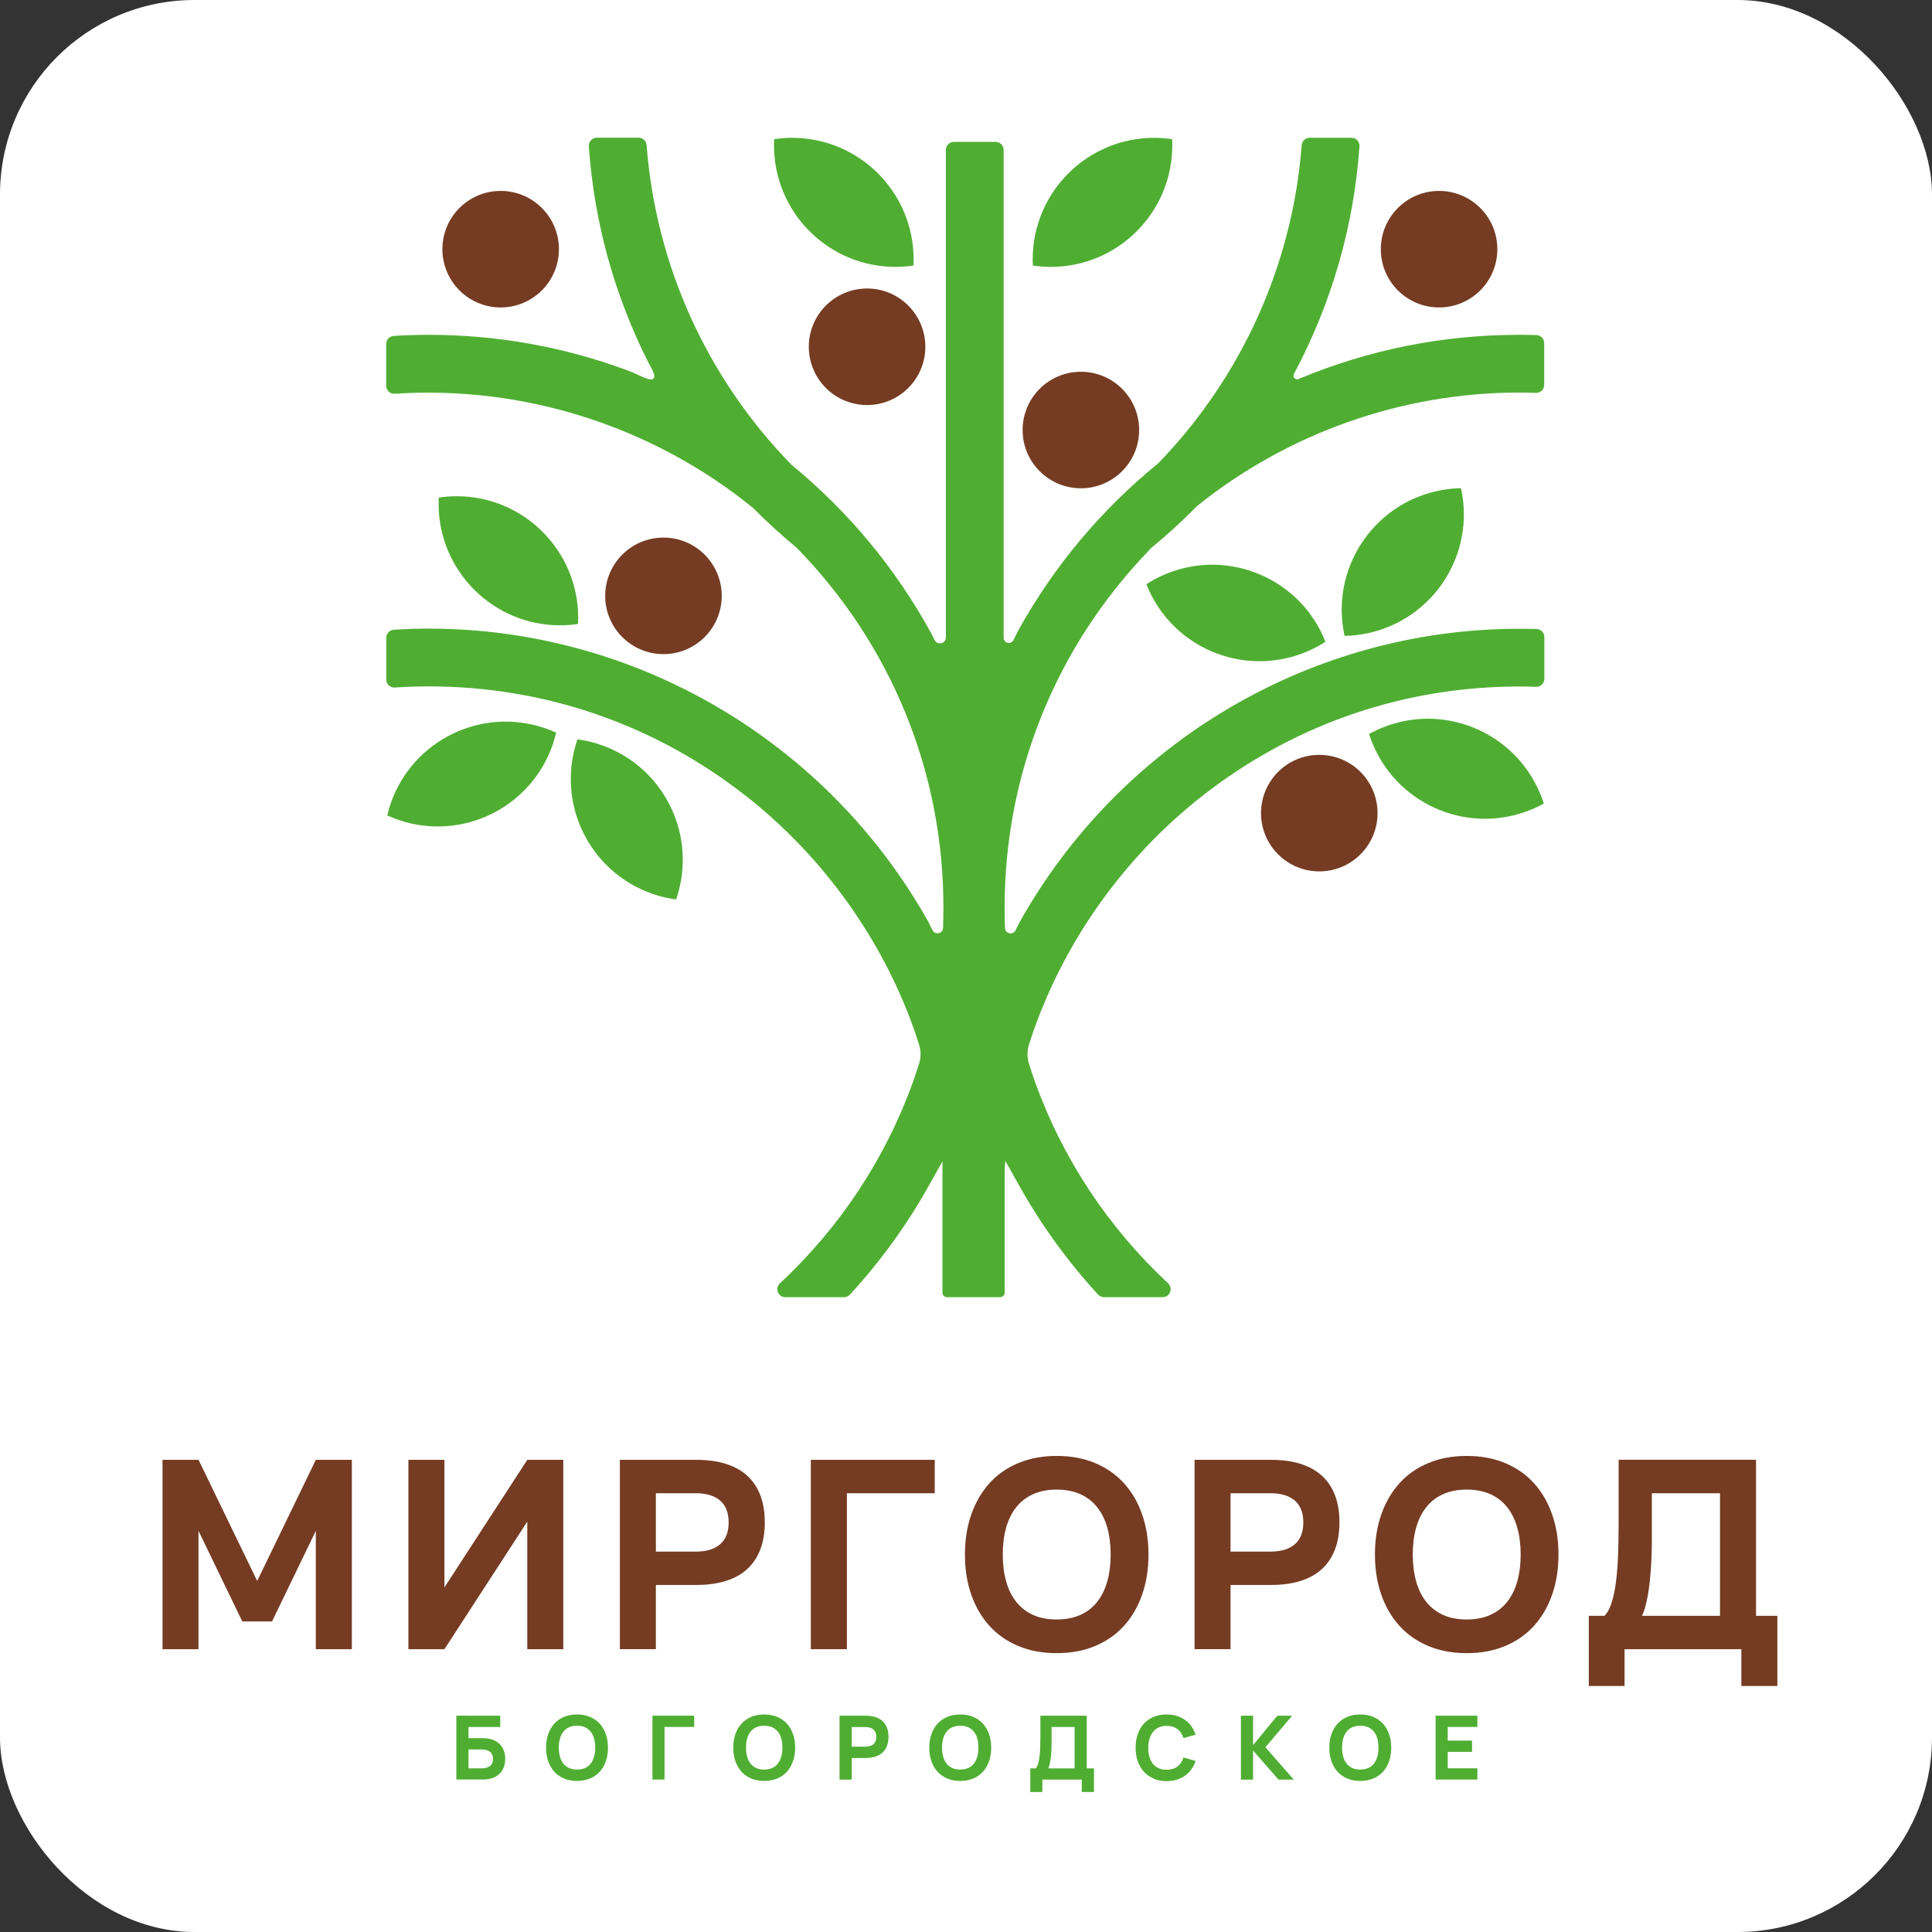 <?xml version="1.0" encoding="UTF-8"?> <svg xmlns="http://www.w3.org/2000/svg" version="1.1" viewBox="0 0 362.08 362.08"><rect x="0" y="0" width="362.08" height="362.08" fill="#333333" stroke="none"/><defs><style> .cls-1 { fill: #fff; } .cls-2 { fill: #753c23; } .cls-3 { fill: #4fae32; } </style></defs><g><g id="_Слой_1" data-name="Слой_1"><rect class="cls-1" y="0" width="362.08" height="362.08" rx="36.45" ry="36.45"></rect><g><path class="cls-2" d="M30.46,309.08v-35.49h6.75l10.99,22.7,10.99-22.7h6.75v35.49h-6.75v-22.18l-8.21,16.98h-5.57l-8.21-16.98v22.18h-6.75Z"></path><path class="cls-2" d="M98.82,309.08v-23.91l-15.53,23.91h-6.75v-35.49h6.75v23.91l15.53-23.91h6.75v35.49h-6.75Z"></path><path class="cls-2" d="M116.17,309.08v-35.49h14.29c2.17,0,4.06.26,5.68.79,1.62.53,2.96,1.29,4.02,2.3,1.06,1.01,1.85,2.24,2.38,3.68.53,1.45.79,3.1.79,4.95s-.26,3.49-.79,4.94c-.53,1.45-1.32,2.69-2.38,3.7-1.06,1.01-2.4,1.78-4.02,2.3-1.62.53-3.51.79-5.68.79h-7.54v12.03h-6.75ZM122.92,290.79h7.49c1.02,0,1.91-.12,2.67-.36.76-.24,1.4-.59,1.92-1.05s.91-1.03,1.17-1.71c.26-.68.39-1.47.39-2.35s-.13-1.67-.39-2.35c-.26-.68-.65-1.25-1.17-1.71-.52-.46-1.16-.81-1.92-1.05-.76-.24-1.66-.36-2.67-.36h-7.49v10.94Z"></path><path class="cls-2" d="M151.96,309.08v-35.49h23.22v6.26h-16.46v29.23h-6.75Z"></path><path class="cls-2" d="M190.86,308.49c-2.13-.89-3.93-2.14-5.41-3.77-1.48-1.63-2.62-3.57-3.41-5.84-.8-2.27-1.2-4.78-1.2-7.54s.4-5.27,1.2-7.54c.8-2.27,1.94-4.21,3.41-5.84,1.48-1.63,3.28-2.88,5.41-3.77,2.13-.89,4.52-1.33,7.18-1.33s5.06.44,7.18,1.33c2.13.89,3.93,2.14,5.41,3.77,1.48,1.63,2.62,3.57,3.41,5.84.8,2.27,1.2,4.78,1.2,7.54s-.4,5.27-1.2,7.54c-.8,2.27-1.93,4.21-3.41,5.84-1.48,1.63-3.28,2.88-5.41,3.77s-4.52,1.33-7.18,1.33-5.06-.44-7.18-1.33ZM202.48,302.65c1.26-.57,2.32-1.39,3.15-2.45s1.47-2.34,1.89-3.84c.42-1.5.63-3.18.63-5.02s-.21-3.53-.63-5.03c-.42-1.49-1.05-2.77-1.89-3.83-.84-1.06-1.89-1.88-3.15-2.45-1.27-.57-2.74-.86-4.44-.86s-3.17.29-4.44.86c-1.27.58-2.32,1.39-3.15,2.45-.84,1.06-1.47,2.34-1.89,3.83-.42,1.5-.63,3.17-.63,5.03s.21,3.51.63,5.02c.42,1.5,1.05,2.78,1.89,3.84s1.89,1.88,3.15,2.45c1.27.58,2.74.86,4.44.86s3.17-.29,4.44-.86Z"></path><path class="cls-2" d="M223.87,309.08v-35.49h14.29c2.17,0,4.06.26,5.68.79,1.62.53,2.96,1.29,4.02,2.3,1.06,1.01,1.85,2.24,2.38,3.68.53,1.45.79,3.1.79,4.95s-.26,3.49-.79,4.94c-.53,1.45-1.32,2.69-2.38,3.7-1.06,1.01-2.4,1.78-4.02,2.3-1.62.53-3.51.79-5.68.79h-7.54v12.03h-6.75ZM230.62,290.79h7.49c1.02,0,1.91-.12,2.67-.36.76-.24,1.4-.59,1.92-1.05s.91-1.03,1.17-1.71c.26-.68.39-1.47.39-2.35s-.13-1.67-.39-2.35c-.26-.68-.65-1.25-1.17-1.71-.52-.46-1.16-.81-1.92-1.05-.76-.24-1.66-.36-2.67-.36h-7.49v10.94Z"></path><path class="cls-2" d="M267.7,308.49c-2.13-.89-3.93-2.14-5.41-3.77-1.48-1.63-2.62-3.57-3.41-5.84-.8-2.27-1.2-4.78-1.2-7.54s.4-5.27,1.2-7.54c.8-2.27,1.94-4.21,3.41-5.84,1.48-1.63,3.28-2.88,5.41-3.77,2.13-.89,4.52-1.33,7.18-1.33s5.06.44,7.18,1.33c2.13.89,3.93,2.14,5.41,3.77,1.48,1.63,2.62,3.57,3.41,5.84.8,2.27,1.2,4.78,1.2,7.54s-.4,5.27-1.2,7.54c-.8,2.27-1.93,4.21-3.41,5.84-1.48,1.63-3.28,2.88-5.41,3.77s-4.52,1.33-7.18,1.33-5.06-.44-7.18-1.33ZM279.32,302.65c1.26-.57,2.32-1.39,3.15-2.45s1.47-2.34,1.89-3.84c.42-1.5.63-3.18.63-5.02s-.21-3.53-.63-5.03c-.42-1.49-1.05-2.77-1.89-3.83-.84-1.06-1.89-1.88-3.15-2.45-1.27-.57-2.74-.86-4.44-.86s-3.17.29-4.44.86c-1.27.58-2.32,1.39-3.15,2.45-.84,1.06-1.47,2.34-1.89,3.83-.42,1.5-.63,3.17-.63,5.03s.21,3.51.63,5.02c.42,1.5,1.05,2.78,1.89,3.84s1.89,1.88,3.15,2.45c1.27.58,2.74.86,4.44.86s3.17-.29,4.44-.86Z"></path><path class="cls-2" d="M329.11,302.82h3.99v13.16h-6.75v-6.9h-21.89v6.9h-6.7v-13.16h31.35ZM322.35,303.24v-23.39h-12.77v8.4c0,2.04-.06,3.89-.17,5.57-.12,1.68-.27,3.15-.47,4.44-.2,1.28-.43,2.35-.69,3.2-.26.85-.53,1.48-.81,1.87l-6.95-.3c.64-.56,1.15-1.43,1.53-2.61.38-1.18.67-2.57.86-4.17.2-1.59.32-3.33.38-5.21s.09-3.8.09-5.75v-11.71h25.75v29.65h-6.75Z"></path></g><g><path class="cls-3" d="M85.52,333.52v-11.98h2.28v4.22h2.75c.66,0,1.25.09,1.76.28.51.19.95.45,1.3.79.35.34.62.75.8,1.22.18.47.27,1,.27,1.58s-.09,1.1-.27,1.58-.45.88-.8,1.22c-.35.34-.78.61-1.3.79-.51.19-1.1.28-1.76.28h-5.03ZM85.52,321.55h8.23v2.11h-8.23v-2.11ZM90.28,331.41c.37,0,.68-.04.95-.13s.49-.21.66-.36.3-.34.39-.56c.09-.22.13-.45.13-.72s-.04-.5-.13-.72c-.09-.22-.22-.4-.39-.56s-.4-.28-.66-.36-.58-.13-.95-.13h-2.48v3.53h2.48Z"></path><path class="cls-3" d="M105.72,333.32c-.72-.3-1.33-.72-1.83-1.27-.5-.55-.88-1.21-1.15-1.97s-.4-1.61-.4-2.54.13-1.78.4-2.54c.27-.77.65-1.42,1.15-1.97s1.11-.97,1.83-1.27c.72-.3,1.53-.45,2.42-.45s1.71.15,2.42.45c.72.3,1.33.72,1.83,1.27s.88,1.21,1.15,1.97c.27.76.4,1.61.4,2.54s-.13,1.78-.4,2.54-.65,1.42-1.15,1.97c-.5.55-1.11.97-1.83,1.27-.72.3-1.53.45-2.42.45s-1.71-.15-2.42-.45ZM109.64,331.35c.43-.19.78-.47,1.06-.83.28-.36.49-.79.64-1.3.14-.51.21-1.07.21-1.69s-.07-1.19-.21-1.7c-.14-.5-.35-.94-.64-1.29-.28-.36-.64-.63-1.06-.83-.43-.19-.93-.29-1.5-.29s-1.07.1-1.5.29c-.43.19-.78.47-1.06.83-.28.36-.5.79-.64,1.29-.14.5-.21,1.07-.21,1.7s.07,1.19.21,1.69c.14.51.35.94.64,1.3.28.36.64.63,1.06.83.43.19.93.29,1.5.29s1.07-.1,1.5-.29Z"></path><path class="cls-3" d="M122.27,333.52v-11.98h7.83v2.11h-5.56v9.86h-2.28Z"></path><path class="cls-3" d="M140.8,333.32c-.72-.3-1.33-.72-1.83-1.27-.5-.55-.88-1.21-1.15-1.97s-.4-1.61-.4-2.54.13-1.78.4-2.54c.27-.77.65-1.42,1.15-1.97s1.11-.97,1.83-1.27c.72-.3,1.53-.45,2.42-.45s1.71.15,2.42.45c.72.3,1.33.72,1.83,1.27s.88,1.21,1.15,1.97c.27.76.4,1.61.4,2.54s-.13,1.78-.4,2.54-.65,1.42-1.15,1.97c-.5.55-1.11.97-1.83,1.27-.72.3-1.53.45-2.42.45s-1.71-.15-2.42-.45ZM144.72,331.35c.43-.19.78-.47,1.06-.83.28-.36.49-.79.64-1.3.14-.51.21-1.07.21-1.69s-.07-1.19-.21-1.7c-.14-.5-.35-.94-.64-1.29-.28-.36-.64-.63-1.06-.83-.43-.19-.93-.29-1.5-.29s-1.07.1-1.5.29c-.43.19-.78.47-1.06.83-.28.36-.5.79-.64,1.29-.14.5-.21,1.07-.21,1.7s.07,1.19.21,1.69c.14.51.35.94.64,1.3.28.36.64.63,1.06.83.43.19.93.29,1.5.29s1.07-.1,1.5-.29Z"></path><path class="cls-3" d="M157.34,333.52v-11.98h4.82c.73,0,1.37.09,1.92.27.55.18,1,.44,1.36.78.36.34.62.76.8,1.24.18.49.27,1.05.27,1.67s-.09,1.18-.27,1.67c-.18.49-.44.91-.8,1.25-.36.34-.81.6-1.36.78-.55.18-1.19.27-1.92.27h-2.54v4.06h-2.28ZM159.62,327.35h2.53c.34,0,.64-.04.9-.12s.47-.2.65-.35c.17-.16.31-.35.4-.58.09-.23.13-.49.13-.79s-.04-.56-.13-.79c-.09-.23-.22-.42-.4-.58-.17-.16-.39-.27-.65-.35-.26-.08-.56-.12-.9-.12h-2.53v3.69Z"></path><path class="cls-3" d="M177.54,333.32c-.72-.3-1.33-.72-1.83-1.27-.5-.55-.88-1.21-1.15-1.97s-.4-1.61-.4-2.54.13-1.78.4-2.54c.27-.77.65-1.42,1.15-1.97s1.11-.97,1.83-1.27c.72-.3,1.53-.45,2.42-.45s1.71.15,2.42.45c.72.3,1.33.72,1.83,1.27s.88,1.21,1.15,1.97c.27.76.4,1.61.4,2.54s-.13,1.78-.4,2.54-.65,1.42-1.15,1.97c-.5.55-1.11.97-1.83,1.27-.72.3-1.53.45-2.42.45s-1.71-.15-2.42-.45ZM181.46,331.35c.43-.19.78-.47,1.06-.83.28-.36.49-.79.64-1.3.14-.51.21-1.07.21-1.69s-.07-1.19-.21-1.7c-.14-.5-.35-.94-.64-1.29-.28-.36-.64-.63-1.06-.83-.43-.19-.93-.29-1.5-.29s-1.07.1-1.5.29c-.43.19-.78.47-1.06.83-.28.36-.5.79-.64,1.29-.14.5-.21,1.07-.21,1.7s.07,1.19.21,1.69c.14.51.35.94.64,1.3.28.36.64.63,1.06.83.43.19.93.29,1.5.29s1.07-.1,1.5-.29Z"></path><path class="cls-3" d="M203.67,331.41h1.35v4.44h-2.28v-2.33h-7.39v2.33h-2.26v-4.44h10.58ZM201.39,331.55v-7.89h-4.31v2.84c0,.69-.02,1.31-.06,1.88-.04.57-.09,1.06-.16,1.5-.07.43-.14.79-.23,1.08-.09.29-.18.5-.27.63l-2.35-.1c.22-.19.39-.48.52-.88.13-.4.22-.87.29-1.41.07-.54.11-1.12.13-1.76.02-.64.03-1.28.03-1.94v-3.95h8.69v10h-2.28Z"></path><path class="cls-3" d="M216.21,333.32c-.72-.3-1.33-.72-1.83-1.27-.5-.55-.88-1.21-1.15-1.97s-.4-1.61-.4-2.54.13-1.78.4-2.54c.27-.77.65-1.42,1.15-1.97s1.11-.97,1.83-1.27c.72-.3,1.53-.45,2.42-.45.69,0,1.32.09,1.9.27.58.18,1.1.43,1.56.76.46.33.86.72,1.19,1.19s.6.99.79,1.58l-2.28.63c-.11-.36-.26-.68-.45-.97s-.41-.53-.68-.72-.56-.35-.9-.45c-.34-.1-.72-.15-1.13-.15-.55,0-1.04.1-1.46.29-.42.19-.78.47-1.07.83s-.51.79-.67,1.29c-.15.5-.23,1.07-.23,1.7s.07,1.19.22,1.69c.14.51.36.94.64,1.3.29.36.64.63,1.07.83.43.19.93.29,1.5.29.42,0,.79-.05,1.13-.15.34-.1.64-.25.9-.45s.49-.44.68-.72c.19-.29.34-.61.45-.97l2.28.63c-.19.58-.45,1.11-.79,1.58s-.73.87-1.19,1.19c-.46.33-.98.58-1.56.76-.58.18-1.21.27-1.9.27-.9,0-1.71-.15-2.42-.45Z"></path><path class="cls-3" d="M232.56,321.55h2.28v11.98h-2.28v-11.98ZM239.4,321.55h2.76l-5.01,5.9,5.32,6.07h-2.86l-5.2-5.94,4.98-6.04Z"></path><path class="cls-3" d="M252.51,333.32c-.72-.3-1.33-.72-1.83-1.27-.5-.55-.88-1.21-1.15-1.97s-.4-1.61-.4-2.54.13-1.78.4-2.54c.27-.77.65-1.42,1.15-1.97s1.11-.97,1.83-1.27c.72-.3,1.53-.45,2.42-.45s1.71.15,2.42.45c.72.3,1.33.72,1.83,1.27s.88,1.21,1.15,1.97c.27.76.4,1.61.4,2.54s-.13,1.78-.4,2.54-.65,1.42-1.15,1.97c-.5.55-1.11.97-1.83,1.27-.72.3-1.53.45-2.42.45s-1.71-.15-2.42-.45ZM256.43,331.35c.43-.19.78-.47,1.06-.83.28-.36.49-.79.64-1.3.14-.51.21-1.07.21-1.69s-.07-1.19-.21-1.7c-.14-.5-.35-.94-.64-1.29-.28-.36-.64-.63-1.06-.83-.43-.19-.93-.29-1.5-.29s-1.07.1-1.5.29c-.43.19-.78.47-1.06.83-.28.36-.5.79-.64,1.29-.14.5-.21,1.07-.21,1.7s.07,1.19.21,1.69c.14.51.35.94.64,1.3.28.36.64.63,1.06.83.43.19.93.29,1.5.29s1.07-.1,1.5-.29Z"></path><path class="cls-3" d="M269.05,333.52v-11.98h7.83v2.11h-5.56v2.56h4.56v2.11h-4.56v3.08h5.56v2.11h-7.83Z"></path></g><circle class="cls-2" cx="93.83" cy="46.7" r="10.92"></circle><circle class="cls-2" cx="269.7" cy="46.7" r="10.92"></circle><circle class="cls-2" cx="202.57" cy="80.59" r="10.92"></circle><circle class="cls-2" cx="247.25" cy="152.39" r="10.92"></circle><circle class="cls-2" cx="162.5" cy="64.99" r="10.92"></circle><circle class="cls-2" cx="124.34" cy="111.67" r="10.92"></circle><path class="cls-3" d="M215.53,102.88c3.07-2.51,6.01-5.19,8.74-7.97l.13-.12c17.04-13.68,38.45-21.22,60.28-21.22,1.03,0,2.08.02,3.16.06.85.03,1.56-.65,1.56-1.5v-7.83c0-.81-.64-1.47-1.45-1.5-1.12-.04-2.21-.05-3.27-.05-14.29,0-28.2,2.79-41.32,8.28-.6.25-1.17-.38-.86-.95,7.1-13.34,11.23-27.69,12.28-42.66.06-.87-.64-1.6-1.5-1.6h-7.84c-.78,0-1.43.61-1.49,1.39-1.71,22.29-11.17,43.35-26.82,59.55l-.13.12c-10.65,8.69-19.43,19.17-26.1,31.15l-.97,1.93c-.46.92-1.84.59-1.84-.44V28.09c0-.83-.67-1.5-1.5-1.5h-7.82c-.83,0-1.5.67-1.5,1.5v91.36c0,1.18-1.59,1.56-2.12.5l-.7-1.39c-6.63-12.08-15.41-22.65-26.08-31.43l-.12-.11c-15.81-16.24-25.35-37.39-27.07-59.82-.06-.78-.7-1.39-1.49-1.39h-7.84c-.87,0-1.57.74-1.5,1.6,1,14.27,4.79,27.96,11.27,40.75h0c2.83,4.63-1.16,2.5-1.8,2.2-.78-.37-1.7-.76-2.51-1.05-11.82-4.35-24.24-6.56-36.95-6.56-2.16,0-4.36.07-6.58.21-.79.05-1.4.71-1.4,1.5v7.84c0,.87.74,1.54,1.6,1.49,24.24-1.59,48.34,6.12,67.11,21.37l.12.11c2.55,2.57,5.24,5.03,8.01,7.31l.12.11c17.71,18.14,27.47,42.05,27.47,67.34,0,.6-.01,1.2-.02,1.8l-.04,2.04c-.02,1.09-1.5,1.43-1.99.45l-.78-1.57c-19.02-33.89-54.89-54.94-93.6-54.94-2.16,0-4.36.07-6.58.21-.79.05-1.4.71-1.4,1.5v7.84c0,.87.74,1.55,1.6,1.49,2.13-.14,4.27-.21,6.38-.21,21.08,0,41.12,6.71,57.95,19.4,15.06,11.36,26.64,27.13,32.94,44.79.25.71.65,1.91.97,2.92.38,1.18.38,2.46,0,3.64-.36,1.1-.8,2.45-1.08,3.24-5.2,14.47-13.72,27.38-24.99,37.88-1,.93-.35,2.6,1.02,2.6h10.99c.42,0,.83-.18,1.11-.49,5.66-6.15,10.61-12.96,14.7-20.26l2.64-4.71v24.61c0,.47.38.85.85.85h9.96c.47,0,.85-.38.85-.85v-22.97c.07-1.09.12-1.73.12-1.73l2.69,4.8c4.1,7.3,9.04,14.11,14.7,20.26.29.31.69.49,1.11.49h10.99c1.36,0,2.01-1.67,1.02-2.6-11.25-10.48-19.76-23.36-24.96-37.79-.29-.82-.75-2.2-1.11-3.33-.38-1.18-.38-2.45,0-3.63.29-.9.62-1.93.84-2.55,6.27-17.8,17.9-33.71,33.07-45.15,16.83-12.69,36.87-19.4,57.95-19.4,1.03,0,2.08.02,3.16.06.85.03,1.56-.65,1.56-1.5v-7.83c0-.81-.64-1.47-1.44-1.5-1.11-.04-2.21-.05-3.28-.05-38.72,0-74.58,21.05-93.6,54.94l-.78,1.57c-.49.98-1.96.65-1.99-.45l-.04-2.04c-.01-.6-.02-1.2-.02-1.8,0-25.12,9.65-48.92,27.16-67.02l.13-.12Z"></path><path class="cls-3" d="M148.44,25.83c-1.14,0-2.25.09-3.35.25-.02.38-.03.77-.03,1.16,0,12.58,10.2,22.78,22.78,22.78,1.14,0,2.25-.09,3.35-.25.02-.38.03-.77.03-1.16,0-12.58-10.2-22.78-22.78-22.78Z"></path><path class="cls-3" d="M85.58,93c-1.14,0-2.25.09-3.35.25-.02.38-.03.77-.03,1.16,0,12.58,10.2,22.78,22.78,22.78,1.14,0,2.25-.09,3.35-.25.02-.38.03-.77.03-1.16,0-12.58-10.2-22.78-22.78-22.78Z"></path><path class="cls-3" d="M111.5,139.25c-1.09-.32-2.19-.54-3.28-.69-.13.36-.24.73-.35,1.11-3.49,12.09,3.47,24.72,15.56,28.21,1.09.32,2.19.54,3.28.69.13-.36.24-.73.35-1.11,3.49-12.09-3.47-24.72-15.56-28.21Z"></path><path class="cls-3" d="M216.32,25.83c1.14,0,2.25.09,3.35.25.02.38.03.77.03,1.16,0,12.58-10.2,22.78-22.78,22.78-1.14,0-2.25-.09-3.35-.25-.02-.38-.03-.77-.03-1.16,0-12.58,10.2-22.78,22.78-22.78Z"></path><path class="cls-3" d="M101.08,136.14c1.09.32,2.14.71,3.15,1.17-.09.37-.19.75-.29,1.12-3.49,12.09-16.13,19.05-28.21,15.56-1.09-.32-2.14-.71-3.15-1.17.09-.37.19-.75.29-1.12,3.49-12.09,16.13-19.05,28.21-15.56Z"></path><path class="cls-3" d="M245.46,121.88c1.04-.47,2.02-1.01,2.94-1.61-.14-.36-.29-.71-.45-1.07-5.2-11.45-18.71-16.52-30.16-11.32-1.04.47-2.02,1.01-2.94,1.61.14.36.29.71.45,1.07,5.2,11.45,18.71,16.52,30.16,11.32Z"></path><path class="cls-3" d="M255.33,118.86c-1.12.19-2.24.29-3.34.31-.08-.38-.16-.76-.22-1.14-2.08-12.41,6.29-24.15,18.7-26.23,1.12-.19,2.24-.29,3.34-.31.08.38.16.76.22,1.14,2.08,12.41-6.29,24.15-18.7,26.23Z"></path><path class="cls-3" d="M259.63,136.15c-1.06.4-2.08.87-3.05,1.4.12.37.24.73.38,1.1,4.41,11.78,17.54,17.76,29.32,13.35,1.06-.4,2.08-.87,3.05-1.4-.12-.37-.24-.73-.38-1.1-4.41-11.78-17.54-17.76-29.32-13.35Z"></path></g></g></svg> 